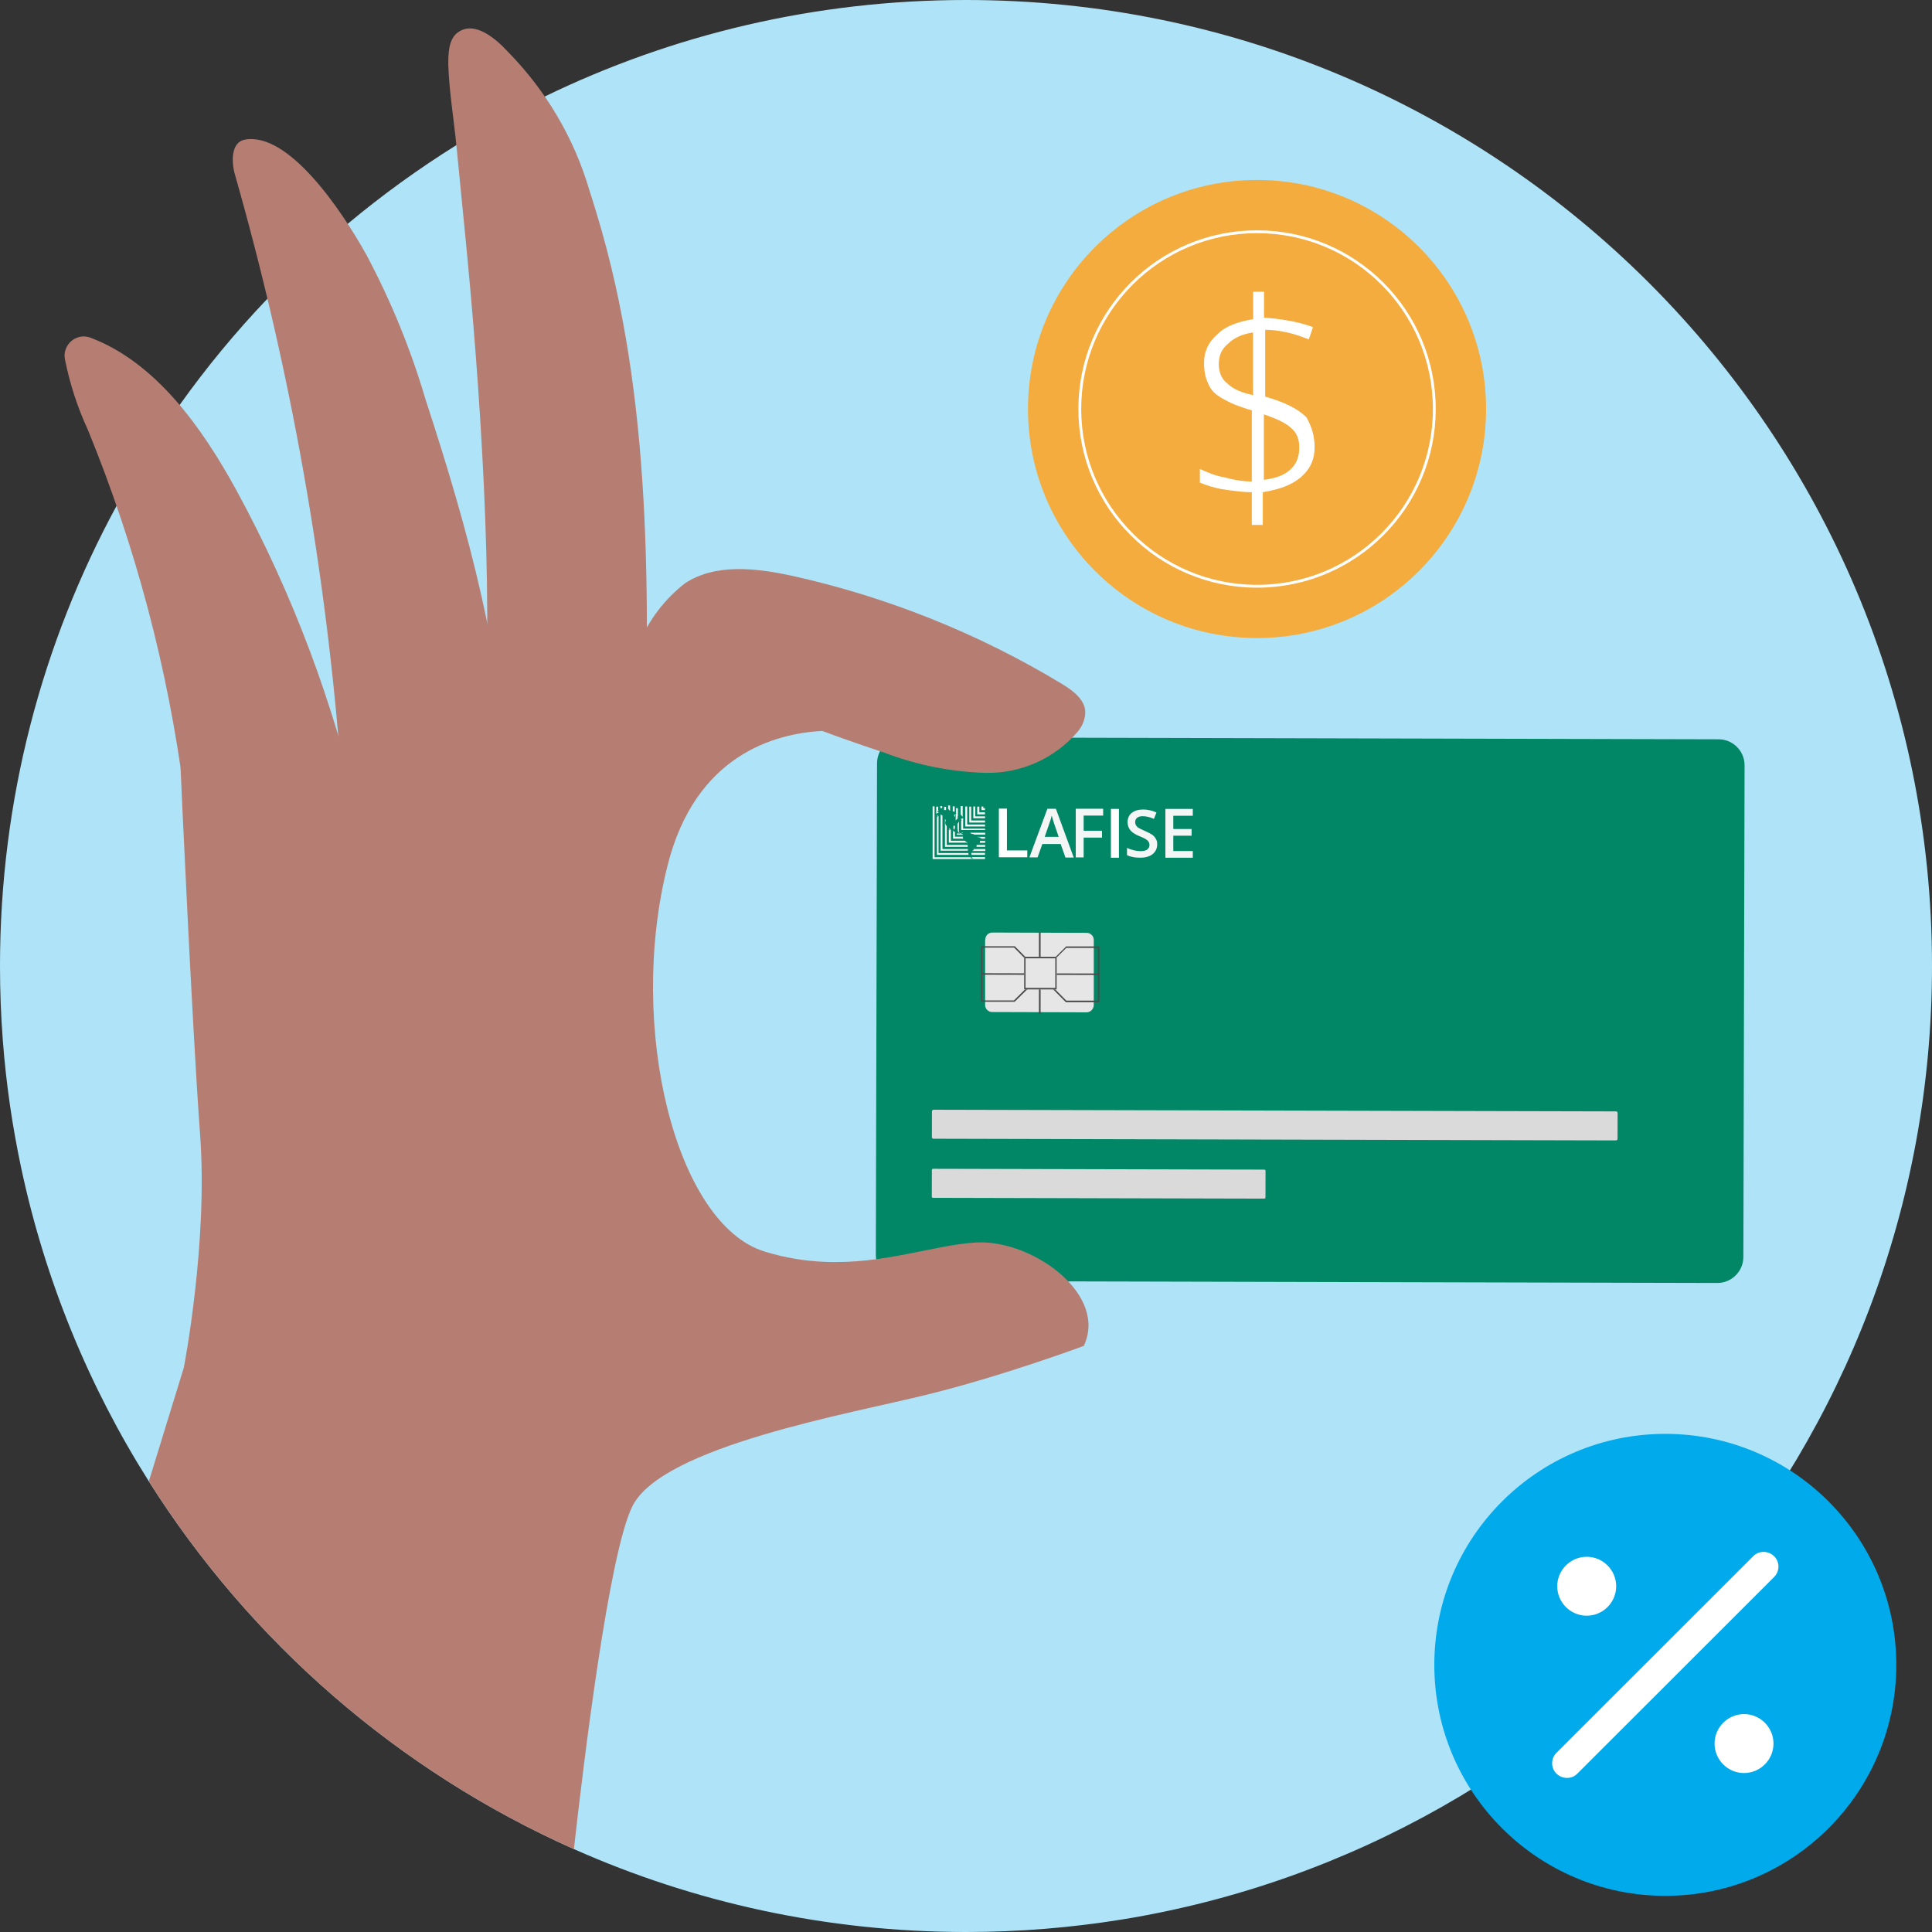 <svg width="90" height="90" viewBox="0 0 90 90" fill="none" xmlns="http://www.w3.org/2000/svg">
<rect x="0" y="0" width="90" height="90" fill="#333333" stroke="none"/>
<g clip-path="url(#clip0_14725_41276)">
<path d="M90 44.996C90 67.377 73.658 85.944 52.263 89.418C49.898 89.799 47.479 90 45.004 90C38.5 90 32.316 88.62 26.735 86.138C18.56 82.498 11.669 76.501 6.933 69.006C4.146 64.597 2.108 59.667 0.985 54.398C0.575 52.464 0.284 50.488 0.132 48.47C0.042 47.319 0 46.161 0 44.996C0 37.238 1.969 29.938 5.429 23.566C6.309 21.937 7.294 20.37 8.368 18.865C9.609 17.125 10.975 15.468 12.452 13.922C13.631 12.688 14.886 11.523 16.196 10.428C17.791 9.096 19.475 7.876 21.25 6.767C22.575 5.942 23.954 5.186 25.369 4.5C31.303 1.615 37.966 0 45.004 0C69.852 0 90 20.148 90 44.996Z" fill="#AFE4F8"/>
<path d="M40.856 35.556L40.8 58.457C40.798 59.127 41.34 59.671 42.01 59.673L79.997 59.766C80.667 59.767 81.212 59.225 81.213 58.555L81.269 35.655C81.271 34.985 80.729 34.44 80.059 34.439L42.072 34.346C41.402 34.344 40.857 34.886 40.856 35.556Z" fill="#018765"/>
<path d="M45.269 39.947C45.269 39.947 45.297 39.961 45.31 39.961C45.324 39.961 45.345 39.975 45.345 39.975H45.338C45.338 39.975 45.317 39.982 45.297 39.982C45.276 39.982 45.255 39.982 45.255 39.982H45.22V39.955V39.934H45.213H45.185H45.179H43.535V37.562H43.445V40.017H45.886V39.927H45.255L45.269 39.941V39.947Z" fill="url(#paint0_linear_14725_41276)"/>
<path d="M45.246 39.739V39.781L45.253 39.809V39.823H45.884V39.732H45.253L45.246 39.739Z" fill="url(#paint1_linear_14725_41276)"/>
<path d="M43.652 38.048C43.652 38.048 43.666 38.034 43.673 38.027C43.673 38.027 43.68 38.013 43.694 38.006C43.701 38.006 43.708 37.992 43.708 37.992C43.708 37.992 43.701 37.992 43.694 37.992C43.687 37.992 43.68 37.992 43.68 37.992C43.68 37.992 43.68 37.992 43.68 37.986H43.666C43.666 37.986 43.666 37.972 43.673 37.965C43.68 37.965 43.673 37.951 43.673 37.951C43.673 37.951 43.652 37.958 43.659 37.951V38.048H43.666H43.652Z" fill="url(#paint2_linear_14725_41276)"/>
<path d="M43.662 37.874H43.676H43.69C43.69 37.874 43.69 37.867 43.71 37.874V37.86C43.71 37.86 43.724 37.847 43.724 37.84L43.717 37.833H43.697H43.676H43.669C43.669 37.833 43.669 37.819 43.669 37.812L43.683 37.798V37.784V37.777H43.69C43.69 37.77 43.697 37.777 43.697 37.777H43.703V37.798H43.71V37.756V37.729H43.703C43.703 37.729 43.703 37.722 43.703 37.715V37.576H43.613V37.916C43.62 37.916 43.627 37.895 43.634 37.895L43.662 37.874Z" fill="url(#paint3_linear_14725_41276)"/>
<path d="M45.121 39.83L45.114 39.802C45.114 39.802 45.121 39.782 45.114 39.775V39.74H43.721V38.014C43.721 38.014 43.7 38.014 43.693 38.021C43.686 38.021 43.672 38.041 43.665 38.048C43.665 38.048 43.658 38.053 43.645 38.062V39.823H45.135L45.121 39.83Z" fill="url(#paint4_linear_14725_41276)"/>
<path d="M45.088 39.643L45.081 39.622C45.081 39.622 45.081 39.594 45.088 39.587C45.088 39.587 45.088 39.567 45.088 39.553H43.903V37.986C43.903 37.986 43.868 37.965 43.861 37.965C43.861 37.965 43.84 37.958 43.833 37.951C43.833 37.951 43.826 37.951 43.812 37.951V39.629H45.081L45.088 39.643Z" fill="url(#paint5_linear_14725_41276)"/>
<path d="M43.842 37.652C43.842 37.652 43.842 37.652 43.856 37.645H43.863C43.863 37.645 43.87 37.645 43.877 37.645C43.877 37.645 43.877 37.645 43.883 37.645C43.883 37.645 43.883 37.652 43.883 37.659C43.883 37.659 43.883 37.659 43.89 37.666V37.549H43.801V37.638H43.815L43.842 37.652Z" fill="url(#paint6_linear_14725_41276)"/>
<path d="M45.886 39.553H45.339C45.339 39.553 45.352 39.56 45.359 39.574C45.359 39.581 45.359 39.587 45.359 39.601C45.352 39.608 45.318 39.622 45.311 39.622C45.304 39.622 45.297 39.636 45.297 39.643H45.9V39.553H45.886Z" fill="url(#paint7_linear_14725_41276)"/>
<path d="M44.042 37.736H44.049C44.049 37.736 44.049 37.736 44.056 37.736C44.056 37.736 44.056 37.736 44.056 37.729C44.056 37.729 44.063 37.729 44.07 37.729V37.584H43.98V37.736C43.98 37.736 43.98 37.736 43.987 37.736C43.987 37.736 43.987 37.736 44.001 37.736H44.042Z" fill="url(#paint8_linear_14725_41276)"/>
<path d="M45.887 39.359H45.506C45.506 39.359 45.492 39.359 45.492 39.366C45.492 39.366 45.492 39.394 45.492 39.401V39.429C45.492 39.429 45.492 39.443 45.492 39.45H45.894V39.359H45.887Z" fill="url(#paint9_linear_14725_41276)"/>
<path d="M44.09 37.751C44.09 37.751 44.097 37.751 44.104 37.751V37.736L44.09 37.751Z" fill="url(#paint10_linear_14725_41276)"/>
<path d="M45.08 39.449V39.435C45.08 39.421 45.08 39.407 45.08 39.394C45.08 39.394 45.08 39.373 45.08 39.359H44.103V38.478L44.096 38.465H44.089C44.089 38.465 44.075 38.451 44.068 38.444C44.068 38.444 44.054 38.43 44.054 38.423V38.402C44.054 38.402 44.047 38.395 44.04 38.388C44.04 38.388 44.026 38.374 44.033 38.367V38.354C44.033 38.354 44.033 38.333 44.033 38.326C44.033 38.319 44.033 38.312 44.033 38.305C44.033 38.305 44.033 38.257 44.047 38.25L44.054 38.236V38.222V38.201L44.033 38.173C44.033 38.173 44.026 38.146 44.02 38.139V39.449H45.08Z" fill="url(#paint11_linear_14725_41276)"/>
<path d="M44.206 38.589L44.241 38.652V38.673L44.199 38.638V39.255H45.073C45.073 39.241 45.045 39.234 45.038 39.227C45.024 39.227 44.996 39.213 44.99 39.206C44.983 39.2 44.955 39.172 44.955 39.165H44.296V38.652H44.276L44.262 38.638V38.617C44.262 38.617 44.248 38.61 44.248 38.603L44.227 38.582C44.227 38.582 44.213 38.582 44.213 38.569C44.213 38.569 44.213 38.562 44.213 38.555V38.596L44.206 38.589Z" fill="url(#paint12_linear_14725_41276)"/>
<path d="M44.223 37.75C44.223 37.75 44.23 37.757 44.237 37.757C44.237 37.757 44.237 37.757 44.251 37.757C44.251 37.757 44.251 37.757 44.244 37.757C44.244 37.757 44.244 37.757 44.244 37.764C44.244 37.764 44.251 37.764 44.258 37.764V37.522H44.168V37.695C44.168 37.695 44.182 37.695 44.189 37.695L44.223 37.75Z" fill="url(#paint13_linear_14725_41276)"/>
<path d="M45.886 39.172H45.651C45.651 39.172 45.651 39.214 45.651 39.227C45.651 39.234 45.651 39.248 45.637 39.262H45.893V39.172H45.886Z" fill="url(#paint14_linear_14725_41276)"/>
<path d="M45.887 39.075V38.984H45.52L45.554 38.998H45.603C45.603 38.998 45.63 39.012 45.637 39.012C45.644 39.012 45.658 39.033 45.665 39.04C45.665 39.04 45.693 39.04 45.7 39.047L45.721 39.068H45.894L45.887 39.075Z" fill="url(#paint15_linear_14725_41276)"/>
<path d="M44.485 39.067H44.88L44.866 39.053C44.866 39.046 44.859 39.025 44.852 39.018V38.991V38.977H44.485V38.741H44.471H44.429C44.429 38.741 44.415 38.699 44.408 38.693C44.408 38.693 44.395 38.693 44.395 38.685V38.977V39.067H44.485Z" fill="url(#paint16_linear_14725_41276)"/>
<path d="M44.473 38.041H44.487V37.924C44.48 37.924 44.473 37.938 44.466 37.951C44.466 37.951 44.459 37.958 44.452 37.965C44.452 37.965 44.452 37.972 44.452 37.979C44.452 37.979 44.452 37.986 44.452 37.993V38.007C44.452 38.007 44.452 38.013 44.452 38.02L44.473 38.041Z" fill="url(#paint17_linear_14725_41276)"/>
<path d="M44.404 37.805C44.404 37.805 44.417 37.805 44.424 37.812C44.424 37.812 44.431 37.812 44.438 37.812C44.438 37.812 44.438 37.812 44.452 37.805C44.452 37.805 44.452 37.798 44.466 37.798C44.466 37.798 44.466 37.805 44.466 37.812C44.466 37.812 44.466 37.812 44.466 37.819C44.466 37.826 44.459 37.826 44.466 37.833C44.466 37.833 44.473 37.833 44.473 37.826C44.473 37.826 44.473 37.819 44.473 37.812V37.562H44.383V37.798L44.404 37.805Z" fill="url(#paint18_linear_14725_41276)"/>
<path d="M44.421 38.637V38.658L44.455 38.63C44.455 38.63 44.462 38.609 44.469 38.603C44.469 38.603 44.469 38.589 44.483 38.589V38.465H44.476H44.469H44.455H44.435C44.435 38.465 44.435 38.465 44.414 38.479V38.609C44.414 38.609 44.421 38.616 44.428 38.616H44.435L44.421 38.637Z" fill="url(#paint19_linear_14725_41276)"/>
<path d="M45.18 38.805H45.207L45.235 38.826L45.263 38.846H45.298H45.311L45.353 38.86C45.353 38.86 45.381 38.874 45.395 38.881H45.894V38.791H45.187C45.187 38.791 45.187 38.791 45.194 38.791C45.214 38.798 45.194 38.805 45.194 38.805H45.18Z" fill="url(#paint20_linear_14725_41276)"/>
<path d="M44.865 38.88C44.865 38.88 44.824 38.852 44.817 38.845C44.817 38.845 44.803 38.845 44.796 38.839L44.768 38.818C44.755 38.818 44.72 38.818 44.72 38.818V38.831C44.72 38.831 44.685 38.831 44.678 38.831L44.657 38.825H44.63H44.616H44.588L44.574 38.818V38.797V38.887H44.865V38.88Z" fill="url(#paint21_linear_14725_41276)"/>
<path d="M44.791 38.79H44.805L44.819 38.804H44.833C44.833 38.804 44.86 38.79 44.874 38.783H44.777L44.791 38.79Z" fill="url(#paint22_linear_14725_41276)"/>
<path d="M44.608 38.692C44.608 38.692 44.615 38.692 44.629 38.692V38.699V38.72C44.629 38.72 44.629 38.727 44.629 38.734C44.629 38.741 44.629 38.762 44.629 38.762C44.629 38.762 44.629 38.762 44.636 38.769C44.636 38.769 44.643 38.776 44.657 38.782C44.671 38.782 44.678 38.789 44.678 38.789H44.706L44.726 38.776H44.747H44.671V38.283C44.671 38.283 44.664 38.283 44.657 38.29C44.657 38.29 44.657 38.29 44.657 38.297C44.657 38.297 44.657 38.297 44.65 38.297C44.65 38.297 44.65 38.297 44.643 38.297V38.304C44.643 38.304 44.643 38.311 44.643 38.318C44.643 38.318 44.643 38.332 44.636 38.339H44.629L44.615 38.359C44.615 38.359 44.608 38.366 44.602 38.373V38.637H44.622L44.608 38.692Z" fill="url(#paint23_linear_14725_41276)"/>
<path d="M44.582 38.153C44.582 38.153 44.582 38.153 44.589 38.153C44.589 38.153 44.596 38.146 44.603 38.139C44.603 38.139 44.617 38.132 44.61 38.118C44.61 38.118 44.61 38.116 44.61 38.111L44.603 38.097C44.603 38.097 44.603 38.097 44.61 38.09C44.61 38.09 44.61 38.09 44.61 38.083C44.61 38.083 44.617 38.069 44.61 38.062C44.61 38.062 44.61 38.062 44.61 38.056C44.61 38.056 44.61 38.056 44.61 38.049C44.61 38.049 44.61 38.049 44.61 38.035C44.61 38.035 44.61 38.028 44.617 38.021C44.617 38.021 44.617 38.014 44.623 38.021V37.647H44.533V37.896C44.533 37.896 44.533 37.889 44.533 37.882C44.533 37.875 44.533 37.875 44.533 37.868H44.54C44.54 37.868 44.54 37.868 44.54 37.875C44.54 37.875 44.54 37.875 44.54 37.882V37.896C44.54 37.896 44.54 37.903 44.54 37.91H44.526C44.526 37.91 44.526 37.91 44.52 37.91V38.215C44.52 38.215 44.52 38.215 44.52 38.222L44.582 38.153Z" fill="url(#paint24_linear_14725_41276)"/>
<path d="M45.887 38.693V38.602H44.867V38.117C44.867 38.117 44.867 38.117 44.861 38.117C44.861 38.117 44.847 38.131 44.833 38.131C44.819 38.131 44.798 38.131 44.798 38.131C44.798 38.131 44.791 38.131 44.777 38.131V38.187C44.777 38.187 44.784 38.187 44.791 38.194C44.798 38.2 44.791 38.194 44.798 38.2H44.812C44.812 38.2 44.812 38.2 44.805 38.207C44.805 38.207 44.798 38.214 44.791 38.214C44.784 38.214 44.777 38.214 44.777 38.214V38.665H45.894L45.887 38.693Z" fill="url(#paint25_linear_14725_41276)"/>
<path d="M44.789 37.972H44.795C44.795 37.972 44.795 37.972 44.795 37.979V37.999C44.795 37.999 44.802 37.999 44.809 38.006C44.809 38.006 44.809 38.006 44.809 38.013C44.809 38.02 44.809 38.013 44.809 38.027C44.809 38.027 44.816 38.034 44.823 38.034H44.844C44.844 38.034 44.844 38.034 44.844 38.041V37.549H44.754V37.986C44.754 37.986 44.754 37.965 44.761 37.965L44.775 37.951L44.789 37.972Z" fill="white"/>
<path d="M44.832 38.111C44.832 38.111 44.832 38.104 44.832 38.097C44.832 38.097 44.832 38.097 44.846 38.097C44.846 38.097 44.853 38.097 44.86 38.097V38.068C44.86 38.068 44.86 38.075 44.853 38.083C44.846 38.09 44.839 38.083 44.832 38.09V38.097V38.104V38.111Z" fill="url(#paint26_linear_14725_41276)"/>
<path d="M45.055 38.409V37.57H44.965V38.499H45.887V38.409H45.055Z" fill="white"/>
<path d="M45.887 38.311V38.221H45.242V37.576H45.152V38.318H45.887V38.311Z" fill="url(#paint27_linear_14725_41276)"/>
<path d="M45.888 38.118V38.028H45.43V37.57H45.34V38.118H45.888Z" fill="url(#paint28_linear_14725_41276)"/>
<path d="M45.884 37.93V37.84H45.62V37.576H45.523V37.937H45.884V37.93Z" fill="url(#paint29_linear_14725_41276)"/>
<path d="M45.884 37.736V37.646H45.808V37.57H45.719V37.736H45.884Z" fill="url(#paint30_linear_14725_41276)"/>
<path d="M46.531 39.935V37.668H46.906V39.616H47.855V39.935H46.531Z" fill="white"/>
<path d="M49.631 39.941L49.409 39.317H48.556L48.334 39.941H47.953L48.792 37.674H49.187L50.019 39.948H49.631V39.941ZM49.319 38.991L49.111 38.381C49.097 38.339 49.076 38.277 49.049 38.187C49.021 38.097 49.007 38.034 48.993 37.993C48.965 38.118 48.924 38.256 48.868 38.402L48.667 38.984H49.319V38.991Z" fill="#F4F5F5"/>
<path d="M50.481 39.941H50.113V37.674H51.389V37.993H50.481V38.7H51.334V39.019H50.481V39.948V39.941Z" fill="#F4F5F5"/>
<path d="M51.75 39.949V37.682H52.124V39.956H51.75V39.949Z" fill="white"/>
<path d="M53.907 39.324C53.907 39.519 53.838 39.671 53.693 39.789C53.554 39.9 53.36 39.955 53.11 39.955C52.861 39.955 52.66 39.914 52.5 39.837V39.498C52.597 39.546 52.708 39.581 52.819 39.609C52.93 39.636 53.034 39.65 53.131 39.65C53.27 39.65 53.38 39.623 53.443 39.574C53.512 39.519 53.547 39.449 53.547 39.359C53.547 39.276 53.512 39.207 53.457 39.151C53.394 39.096 53.27 39.026 53.075 38.95C52.874 38.867 52.736 38.777 52.653 38.673C52.569 38.569 52.528 38.444 52.528 38.298C52.528 38.118 52.59 37.972 52.722 37.868C52.854 37.764 53.027 37.709 53.249 37.709C53.471 37.709 53.665 37.758 53.873 37.848L53.755 38.146C53.561 38.063 53.387 38.021 53.235 38.021C53.117 38.021 53.027 38.049 52.971 38.097C52.909 38.146 52.881 38.215 52.881 38.298C52.881 38.354 52.895 38.402 52.916 38.444C52.944 38.486 52.978 38.527 53.034 38.562C53.089 38.596 53.186 38.645 53.332 38.707C53.491 38.777 53.609 38.839 53.686 38.895C53.762 38.95 53.817 39.019 53.852 39.096C53.894 39.151 53.907 39.241 53.907 39.338V39.324Z" fill="#F4F5F5"/>
<path d="M55.565 39.956H54.289V37.682H55.565V38.001H54.657V38.618H55.509V38.93H54.657V39.644H55.565V39.956Z" fill="#F4F5F5"/>
<path d="M45.898 43.774C45.898 43.587 46.05 43.435 46.237 43.442L50.619 43.456C50.806 43.456 50.959 43.608 50.952 43.795V46.825C50.945 47.012 50.793 47.165 50.605 47.158L46.224 47.144C46.036 47.144 45.884 46.991 45.891 46.804V43.774H45.898Z" fill="#E6E6E6"/>
<path fill-rule="evenodd" clip-rule="evenodd" d="M48.398 47.228V43.435H48.475V47.228H48.398Z" fill="#4A4A4A"/>
<path fill-rule="evenodd" clip-rule="evenodd" d="M51.204 45.419L45.727 45.405V45.336L51.204 45.35V45.419Z" fill="#4A4A4A"/>
<path fill-rule="evenodd" clip-rule="evenodd" d="M49.653 44.088H51.213V46.688H49.653L48.793 45.821V44.955L49.66 44.095L49.653 44.088ZM49.68 44.15L48.855 44.968V45.786L49.673 46.612H51.143V44.157H49.673L49.68 44.15Z" fill="#4A4A4A"/>
<path fill-rule="evenodd" clip-rule="evenodd" d="M47.267 44.08H45.707V46.666H47.267L48.134 45.813V44.947L47.274 44.08H47.267ZM47.239 44.142L48.057 44.968V45.786L47.232 46.604H45.763V44.142H47.232H47.239Z" fill="#4A4A4A"/>
<path d="M47.711 44.572H49.229V46.091H47.711V44.572Z" fill="#E6E6E6"/>
<path fill-rule="evenodd" clip-rule="evenodd" d="M49.16 44.642H47.773V46.021H49.16V44.642ZM47.711 44.572V46.091H49.222V44.572H47.711Z" fill="#4A4A4A"/>
<path d="M75.279 51.773L43.49 51.696C43.448 51.695 43.414 51.73 43.414 51.772L43.411 52.971C43.411 53.013 43.445 53.047 43.487 53.047L75.276 53.125C75.318 53.125 75.352 53.091 75.352 53.049L75.355 51.85C75.355 51.807 75.321 51.773 75.279 51.773Z" fill="#DADADB"/>
<path d="M58.899 54.485L43.466 54.447C43.435 54.447 43.41 54.472 43.41 54.503L43.407 55.744C43.407 55.774 43.432 55.799 43.462 55.799L58.896 55.837C58.926 55.837 58.951 55.812 58.951 55.782L58.954 54.541C58.954 54.51 58.929 54.485 58.899 54.485Z" fill="#DADADB"/>
<path d="M58.557 29.723C64.45 29.723 69.227 24.946 69.227 19.053C69.227 13.16 64.45 8.383 58.557 8.383C52.664 8.383 47.887 13.16 47.887 19.053C47.887 24.946 52.664 29.723 58.557 29.723Z" fill="#F3AC3D"/>
<path d="M58.558 27.31C63.12 27.31 66.816 23.614 66.816 19.052C66.816 14.49 63.12 10.795 58.558 10.795C53.996 10.795 50.301 14.49 50.301 19.052C50.301 23.614 53.996 27.31 58.558 27.31Z" stroke="white" stroke-width="0.132" stroke-miterlimit="10"/>
<path d="M60.845 19.428C60.464 19.046 59.833 18.727 58.938 18.478V15.365C59.396 15.365 59.805 15.441 60.2 15.545C60.464 15.621 60.72 15.711 60.97 15.809L61.164 15.24C60.977 15.164 60.789 15.115 60.595 15.06C60.054 14.921 59.486 14.838 58.883 14.796V13.59H58.377V14.866C57.676 14.99 57.101 15.178 56.72 15.566C56.276 15.947 56.089 16.391 56.089 16.897C56.089 17.285 56.151 17.597 56.276 17.854C56.401 18.173 56.595 18.353 56.914 18.547C57.087 18.644 57.295 18.755 57.545 18.859C57.767 18.942 58.016 19.032 58.314 19.116V22.43C57.926 22.43 57.482 22.36 57.038 22.236C56.595 22.166 56.214 21.986 55.895 21.847V22.485C56.214 22.61 56.595 22.742 57.038 22.804C57.482 22.873 57.926 22.929 58.314 22.929V24.454H58.827V22.929C59.576 22.804 60.151 22.61 60.602 22.229C61.046 21.84 61.24 21.397 61.24 20.828C61.24 20.315 61.108 19.871 60.852 19.428H60.845ZM58.37 18.408C58.224 18.374 58.092 18.339 57.974 18.304C57.614 18.187 57.35 18.041 57.156 17.847C56.907 17.653 56.775 17.334 56.775 16.959C56.775 16.585 56.9 16.259 57.219 16.003C57.468 15.753 57.857 15.559 58.37 15.489V18.408ZM60.145 21.84C59.826 22.159 59.382 22.284 58.876 22.353V19.303C59.437 19.497 59.888 19.691 60.145 19.941C60.394 20.135 60.526 20.454 60.526 20.828C60.526 21.272 60.401 21.591 60.145 21.84Z" fill="white"/>
<path d="M8.575 36.928C7.819 31.131 6.315 25.453 4.103 20.045C3.611 18.984 3.25 17.875 3.022 16.724C2.994 16.572 3.008 16.405 3.063 16.26C3.119 16.114 3.209 15.982 3.334 15.878C3.458 15.774 3.604 15.712 3.757 15.684C3.909 15.656 4.076 15.677 4.221 15.733C7.251 16.884 9.393 19.886 10.995 22.805C13.65 27.672 15.605 32.892 16.805 38.314L8.575 36.928Z" fill="#B67E73"/>
<path d="M15.904 36.089C15.204 26.625 13.547 17.265 10.947 8.141C10.767 7.524 10.767 6.623 11.405 6.505C13.422 6.137 15.877 9.722 17.069 11.871C18.213 14.013 19.135 16.274 19.822 18.603C21.791 24.628 23.524 30.82 23.656 37.163L15.904 36.089Z" fill="#B67E73"/>
<path d="M22.581 34.597C22.762 30.611 22.727 26.617 22.54 22.631C22.353 18.644 22.041 14.664 21.645 10.685C21.521 9.395 21.389 8.099 21.264 6.809C21.139 5.519 20.924 4.278 20.883 3.017C20.883 2.524 20.883 1.81 21.347 1.498C22.131 0.943 23.136 1.845 23.642 2.393C25.424 4.202 26.741 6.421 27.456 8.861C27.573 9.229 27.691 9.596 27.795 9.95C30.423 18.588 30.236 27.837 30.028 36.781L22.581 34.597Z" fill="#B67E73"/>
<path d="M27.352 34.492L29.785 29.93C30.25 28.849 30.978 27.899 31.9 27.178C33.328 26.228 35.255 26.464 36.933 26.831C41.357 27.816 45.593 29.515 49.468 31.858C50.016 32.191 50.626 32.648 50.55 33.3C50.515 33.584 50.398 33.855 50.21 34.077C49.683 34.694 49.025 35.186 48.29 35.519C47.548 35.851 46.744 36.018 45.94 36.004C44.324 35.962 42.722 35.643 41.211 35.068C38.535 34.187 35.907 33.175 33.342 32.031L27.365 34.492H27.352Z" fill="#B67E73"/>
<path d="M50.488 62.697C50.488 62.697 46.751 64.091 43.173 64.971C39.589 65.859 30.853 67.377 29.46 70.164C28.364 72.362 27.186 82.103 26.735 86.138C18.561 82.498 11.669 76.501 6.934 69.006L8.563 63.709C8.563 63.709 9.7 57.879 9.319 52.817C8.951 47.825 8.424 36.108 8.41 35.748L15.787 34.673H15.87L19.074 34.202L22.623 33.404L23.365 33.238L28.648 32.059L29.841 31.789L30.118 31.713L38.348 29.508L41.794 32.427L40.033 34.139C40.033 34.139 39.333 34.001 38.313 34.049C36.102 34.167 32.392 35.158 31.096 40.324C29.196 47.874 31.491 57.033 35.616 58.301C36.58 58.6 37.495 58.738 38.362 58.78C41.197 58.912 43.527 57.983 45.503 57.879C47.59 57.775 50.315 59.418 50.668 61.331C50.752 61.775 50.703 62.239 50.488 62.697Z" fill="#B67E73"/>
<path d="M77.577 88.316C83.519 88.316 88.337 83.498 88.337 77.555C88.337 71.612 83.519 66.795 77.577 66.795C71.634 66.795 66.816 71.612 66.816 77.555C66.816 83.498 71.634 88.316 77.577 88.316Z" fill="#00AAEB"/>
<path d="M82.644 73.464C82.914 73.193 82.914 72.757 82.644 72.493C82.373 72.23 81.937 72.223 81.673 72.493L72.507 81.652C72.237 81.922 72.237 82.359 72.507 82.623C72.778 82.886 73.215 82.893 73.478 82.623L82.644 73.464ZM75.288 73.894C75.288 73.138 74.671 72.521 73.915 72.521C73.159 72.521 72.542 73.138 72.542 73.894C72.542 74.649 73.159 75.266 73.915 75.266C74.671 75.266 75.288 74.649 75.288 73.894ZM82.616 81.222C82.616 80.466 81.999 79.849 81.243 79.849C80.488 79.849 79.871 80.466 79.871 81.222C79.871 81.978 80.488 82.595 81.243 82.595C81.999 82.595 82.616 81.978 82.616 81.222Z" fill="white"/>
</g>
<defs>
<linearGradient id="paint0_linear_14725_41276" x1="43.432" y1="39.116" x2="58.847" y2="35.452" gradientUnits="userSpaceOnUse">
<stop offset="0.02" stop-color="#F4F5F5"/>
<stop offset="0.27" stop-color="#F0F1F1"/>
<stop offset="0.46" stop-color="#E6E6E6"/>
<stop offset="0.64" stop-color="#D6D5D5"/>
<stop offset="0.81" stop-color="#C1C0C0"/>
<stop offset="0.97" stop-color="#A7A7A7"/>
<stop offset="1" stop-color="#A2A2A2"/>
</linearGradient>
<linearGradient id="paint1_linear_14725_41276" x1="43.698" y1="40.261" x2="59.112" y2="36.589" gradientUnits="userSpaceOnUse">
<stop offset="0.02" stop-color="#F4F5F5"/>
<stop offset="0.27" stop-color="#F0F1F1"/>
<stop offset="0.46" stop-color="#E6E6E6"/>
<stop offset="0.64" stop-color="#D6D5D5"/>
<stop offset="0.81" stop-color="#C1C0C0"/>
<stop offset="0.97" stop-color="#A7A7A7"/>
<stop offset="1" stop-color="#A2A2A2"/>
</linearGradient>
<linearGradient id="paint2_linear_14725_41276" x1="43.2" y1="38.137" x2="58.52" y2="34.488" gradientUnits="userSpaceOnUse">
<stop offset="0.02" stop-color="#F4F5F5"/>
<stop offset="0.27" stop-color="#F0F1F1"/>
<stop offset="0.46" stop-color="#E6E6E6"/>
<stop offset="0.64" stop-color="#D6D5D5"/>
<stop offset="0.81" stop-color="#C1C0C0"/>
<stop offset="0.97" stop-color="#A7A7A7"/>
<stop offset="1" stop-color="#A2A2A2"/>
</linearGradient>
<linearGradient id="paint3_linear_14725_41276" x1="43.138" y1="37.881" x2="58.553" y2="34.217" gradientUnits="userSpaceOnUse">
<stop offset="0.02" stop-color="#F4F5F5"/>
<stop offset="0.27" stop-color="#F0F1F1"/>
<stop offset="0.46" stop-color="#E6E6E6"/>
<stop offset="0.64" stop-color="#D6D5D5"/>
<stop offset="0.81" stop-color="#C1C0C0"/>
<stop offset="0.97" stop-color="#A7A7A7"/>
<stop offset="1" stop-color="#A2A2A2"/>
</linearGradient>
<linearGradient id="paint4_linear_14725_41276" x1="43.444" y1="39.179" x2="58.858" y2="35.514" gradientUnits="userSpaceOnUse">
<stop offset="0.02" stop-color="#F4F5F5"/>
<stop offset="0.27" stop-color="#F0F1F1"/>
<stop offset="0.46" stop-color="#E6E6E6"/>
<stop offset="0.64" stop-color="#D6D5D5"/>
<stop offset="0.81" stop-color="#C1C0C0"/>
<stop offset="0.97" stop-color="#A7A7A7"/>
<stop offset="1" stop-color="#A2A2A2"/>
</linearGradient>
<linearGradient id="paint5_linear_14725_41276" x1="43.418" y1="39.075" x2="58.833" y2="35.403" gradientUnits="userSpaceOnUse">
<stop offset="0.02" stop-color="#F4F5F5"/>
<stop offset="0.27" stop-color="#F0F1F1"/>
<stop offset="0.46" stop-color="#E6E6E6"/>
<stop offset="0.64" stop-color="#D6D5D5"/>
<stop offset="0.81" stop-color="#C1C0C0"/>
<stop offset="0.97" stop-color="#A7A7A7"/>
<stop offset="1" stop-color="#A2A2A2"/>
</linearGradient>
<linearGradient id="paint6_linear_14725_41276" x1="43.129" y1="37.831" x2="58.448" y2="34.182" gradientUnits="userSpaceOnUse">
<stop offset="0.02" stop-color="#F4F5F5"/>
<stop offset="0.27" stop-color="#F0F1F1"/>
<stop offset="0.46" stop-color="#E6E6E6"/>
<stop offset="0.64" stop-color="#D6D5D5"/>
<stop offset="0.81" stop-color="#C1C0C0"/>
<stop offset="0.97" stop-color="#A7A7A7"/>
<stop offset="1" stop-color="#A2A2A2"/>
</linearGradient>
<linearGradient id="paint7_linear_14725_41276" x1="43.659" y1="40.088" x2="59.073" y2="36.423" gradientUnits="userSpaceOnUse">
<stop offset="0.02" stop-color="#F4F5F5"/>
<stop offset="0.27" stop-color="#F0F1F1"/>
<stop offset="0.46" stop-color="#E6E6E6"/>
<stop offset="0.64" stop-color="#D6D5D5"/>
<stop offset="0.81" stop-color="#C1C0C0"/>
<stop offset="0.97" stop-color="#A7A7A7"/>
<stop offset="1" stop-color="#A2A2A2"/>
</linearGradient>
<linearGradient id="paint8_linear_14725_41276" x1="43.143" y1="37.901" x2="58.469" y2="34.252" gradientUnits="userSpaceOnUse">
<stop offset="0.02" stop-color="#F4F5F5"/>
<stop offset="0.27" stop-color="#F0F1F1"/>
<stop offset="0.46" stop-color="#E6E6E6"/>
<stop offset="0.64" stop-color="#D6D5D5"/>
<stop offset="0.81" stop-color="#C1C0C0"/>
<stop offset="0.97" stop-color="#A7A7A7"/>
<stop offset="1" stop-color="#A2A2A2"/>
</linearGradient>
<linearGradient id="paint9_linear_14725_41276" x1="43.626" y1="39.929" x2="59.04" y2="36.258" gradientUnits="userSpaceOnUse">
<stop offset="0.02" stop-color="#F4F5F5"/>
<stop offset="0.27" stop-color="#F0F1F1"/>
<stop offset="0.46" stop-color="#E6E6E6"/>
<stop offset="0.64" stop-color="#D6D5D5"/>
<stop offset="0.81" stop-color="#C1C0C0"/>
<stop offset="0.97" stop-color="#A7A7A7"/>
<stop offset="1" stop-color="#A2A2A2"/>
</linearGradient>
<linearGradient id="paint10_linear_14725_41276" x1="43.144" y1="38.006" x2="58.886" y2="34.26" gradientUnits="userSpaceOnUse">
<stop offset="0.02" stop-color="#F4F5F5"/>
<stop offset="0.27" stop-color="#F0F1F1"/>
<stop offset="0.46" stop-color="#E6E6E6"/>
<stop offset="0.64" stop-color="#D6D5D5"/>
<stop offset="0.81" stop-color="#C1C0C0"/>
<stop offset="0.97" stop-color="#A7A7A7"/>
<stop offset="1" stop-color="#A2A2A2"/>
</linearGradient>
<linearGradient id="paint11_linear_14725_41276" x1="43.424" y1="39.089" x2="58.838" y2="35.425" gradientUnits="userSpaceOnUse">
<stop offset="0.02" stop-color="#F4F5F5"/>
<stop offset="0.27" stop-color="#F0F1F1"/>
<stop offset="0.46" stop-color="#E6E6E6"/>
<stop offset="0.64" stop-color="#D6D5D5"/>
<stop offset="0.81" stop-color="#C1C0C0"/>
<stop offset="0.97" stop-color="#A7A7A7"/>
<stop offset="1" stop-color="#A2A2A2"/>
</linearGradient>
<linearGradient id="paint12_linear_14725_41276" x1="43.451" y1="39.214" x2="58.865" y2="35.542" gradientUnits="userSpaceOnUse">
<stop offset="0.02" stop-color="#F4F5F5"/>
<stop offset="0.27" stop-color="#F0F1F1"/>
<stop offset="0.46" stop-color="#E6E6E6"/>
<stop offset="0.64" stop-color="#D6D5D5"/>
<stop offset="0.81" stop-color="#C1C0C0"/>
<stop offset="0.97" stop-color="#A7A7A7"/>
<stop offset="1" stop-color="#A2A2A2"/>
</linearGradient>
<linearGradient id="paint13_linear_14725_41276" x1="43.159" y1="37.979" x2="58.574" y2="34.307" gradientUnits="userSpaceOnUse">
<stop offset="0.02" stop-color="#F4F5F5"/>
<stop offset="0.27" stop-color="#F0F1F1"/>
<stop offset="0.46" stop-color="#E6E6E6"/>
<stop offset="0.64" stop-color="#D6D5D5"/>
<stop offset="0.81" stop-color="#C1C0C0"/>
<stop offset="0.97" stop-color="#A7A7A7"/>
<stop offset="1" stop-color="#A2A2A2"/>
</linearGradient>
<linearGradient id="paint14_linear_14725_41276" x1="43.583" y1="39.762" x2="58.998" y2="36.098" gradientUnits="userSpaceOnUse">
<stop offset="0.02" stop-color="#F4F5F5"/>
<stop offset="0.27" stop-color="#F0F1F1"/>
<stop offset="0.46" stop-color="#E6E6E6"/>
<stop offset="0.64" stop-color="#D6D5D5"/>
<stop offset="0.81" stop-color="#C1C0C0"/>
<stop offset="0.97" stop-color="#A7A7A7"/>
<stop offset="1" stop-color="#A2A2A2"/>
</linearGradient>
<linearGradient id="paint15_linear_14725_41276" x1="43.536" y1="39.568" x2="58.951" y2="35.903" gradientUnits="userSpaceOnUse">
<stop offset="0.02" stop-color="white"/>
<stop offset="0.27" stop-color="#F0F1F1"/>
<stop offset="0.46" stop-color="#E6E6E6"/>
<stop offset="0.64" stop-color="#D6D5D5"/>
<stop offset="0.81" stop-color="#C1C0C0"/>
<stop offset="0.97" stop-color="#A7A7A7"/>
<stop offset="1" stop-color="#A2A2A2"/>
</linearGradient>
<linearGradient id="paint16_linear_14725_41276" x1="43.445" y1="39.185" x2="58.86" y2="35.521" gradientUnits="userSpaceOnUse">
<stop offset="0.02" stop-color="#F4F5F5"/>
<stop offset="0.27" stop-color="#F0F1F1"/>
<stop offset="0.46" stop-color="#E6E6E6"/>
<stop offset="0.64" stop-color="#D6D5D5"/>
<stop offset="0.81" stop-color="#C1C0C0"/>
<stop offset="0.97" stop-color="#A7A7A7"/>
<stop offset="1" stop-color="#A2A2A2"/>
</linearGradient>
<linearGradient id="paint17_linear_14725_41276" x1="43.249" y1="38.31" x2="58.569" y2="34.667" gradientUnits="userSpaceOnUse">
<stop offset="0.02" stop-color="#F4F5F5"/>
<stop offset="0.27" stop-color="#F0F1F1"/>
<stop offset="0.46" stop-color="#E6E6E6"/>
<stop offset="0.64" stop-color="#D6D5D5"/>
<stop offset="0.81" stop-color="#C1C0C0"/>
<stop offset="0.97" stop-color="#A7A7A7"/>
<stop offset="1" stop-color="#A2A2A2"/>
</linearGradient>
<linearGradient id="paint18_linear_14725_41276" x1="43.173" y1="38.034" x2="58.587" y2="34.362" gradientUnits="userSpaceOnUse">
<stop offset="0.02" stop-color="#F4F5F5"/>
<stop offset="0.27" stop-color="#F0F1F1"/>
<stop offset="0.46" stop-color="#E6E6E6"/>
<stop offset="0.64" stop-color="#D6D5D5"/>
<stop offset="0.81" stop-color="#C1C0C0"/>
<stop offset="0.97" stop-color="#A7A7A7"/>
<stop offset="1" stop-color="#A2A2A2"/>
</linearGradient>
<linearGradient id="paint19_linear_14725_41276" x1="43.368" y1="38.851" x2="58.695" y2="35.202" gradientUnits="userSpaceOnUse">
<stop offset="0.02" stop-color="#F4F5F5"/>
<stop offset="0.27" stop-color="#F0F1F1"/>
<stop offset="0.46" stop-color="#E6E6E6"/>
<stop offset="0.64" stop-color="#D6D5D5"/>
<stop offset="0.81" stop-color="#C1C0C0"/>
<stop offset="0.97" stop-color="#A7A7A7"/>
<stop offset="1" stop-color="#A2A2A2"/>
</linearGradient>
<linearGradient id="paint20_linear_14725_41276" x1="43.488" y1="39.353" x2="58.903" y2="35.682" gradientUnits="userSpaceOnUse">
<stop offset="0.02" stop-color="#F4F5F5"/>
<stop offset="0.27" stop-color="#F0F1F1"/>
<stop offset="0.46" stop-color="#E6E6E6"/>
<stop offset="0.64" stop-color="#D6D5D5"/>
<stop offset="0.81" stop-color="#C1C0C0"/>
<stop offset="0.97" stop-color="#A7A7A7"/>
<stop offset="1" stop-color="#A2A2A2"/>
</linearGradient>
<linearGradient id="paint21_linear_14725_41276" x1="43.438" y1="39.165" x2="58.852" y2="35.5" gradientUnits="userSpaceOnUse">
<stop offset="0.02" stop-color="#F4F5F5"/>
<stop offset="0.27" stop-color="#F0F1F1"/>
<stop offset="0.46" stop-color="#E6E6E6"/>
<stop offset="0.64" stop-color="#D6D5D5"/>
<stop offset="0.81" stop-color="#C1C0C0"/>
<stop offset="0.97" stop-color="#A7A7A7"/>
<stop offset="1" stop-color="#A2A2A2"/>
</linearGradient>
<linearGradient id="paint22_linear_14725_41276" x1="43.448" y1="39.149" x2="58.767" y2="35.501" gradientUnits="userSpaceOnUse">
<stop offset="0.02" stop-color="#F4F5F5"/>
<stop offset="0.27" stop-color="#F0F1F1"/>
<stop offset="0.46" stop-color="#E6E6E6"/>
<stop offset="0.64" stop-color="#D6D5D5"/>
<stop offset="0.81" stop-color="#C1C0C0"/>
<stop offset="0.97" stop-color="#A7A7A7"/>
<stop offset="1" stop-color="#A2A2A2"/>
</linearGradient>
<linearGradient id="paint23_linear_14725_41276" x1="43.375" y1="38.894" x2="58.79" y2="35.222" gradientUnits="userSpaceOnUse">
<stop offset="0.02" stop-color="#F4F5F5"/>
<stop offset="0.27" stop-color="#F0F1F1"/>
<stop offset="0.46" stop-color="#E6E6E6"/>
<stop offset="0.64" stop-color="#D6D5D5"/>
<stop offset="0.81" stop-color="#C1C0C0"/>
<stop offset="0.97" stop-color="#A7A7A7"/>
<stop offset="1" stop-color="#A2A2A2"/>
</linearGradient>
<linearGradient id="paint24_linear_14725_41276" x1="43.212" y1="38.215" x2="58.633" y2="34.55" gradientUnits="userSpaceOnUse">
<stop offset="0.02" stop-color="#F4F5F5"/>
<stop offset="0.27" stop-color="#F0F1F1"/>
<stop offset="0.46" stop-color="#E6E6E6"/>
<stop offset="0.64" stop-color="#D6D5D5"/>
<stop offset="0.81" stop-color="#C1C0C0"/>
<stop offset="0.97" stop-color="#A7A7A7"/>
<stop offset="1" stop-color="#A2A2A2"/>
</linearGradient>
<linearGradient id="paint25_linear_14725_41276" x1="43.378" y1="38.901" x2="58.792" y2="35.236" gradientUnits="userSpaceOnUse">
<stop offset="0.02" stop-color="#F4F5F5"/>
<stop offset="0.27" stop-color="#F0F1F1"/>
<stop offset="0.46" stop-color="#E6E6E6"/>
<stop offset="0.64" stop-color="#D6D5D5"/>
<stop offset="0.81" stop-color="#C1C0C0"/>
<stop offset="0.97" stop-color="#A7A7A7"/>
<stop offset="1" stop-color="#A2A2A2"/>
</linearGradient>
<linearGradient id="paint26_linear_14725_41276" x1="43.247" y1="38.494" x2="59.001" y2="34.749" gradientUnits="userSpaceOnUse">
<stop offset="0.02" stop-color="#F4F5F5"/>
<stop offset="0.27" stop-color="#F0F1F1"/>
<stop offset="0.46" stop-color="#E6E6E6"/>
<stop offset="0.64" stop-color="#D6D5D5"/>
<stop offset="0.81" stop-color="#C1C0C0"/>
<stop offset="0.97" stop-color="#A7A7A7"/>
<stop offset="1" stop-color="#A2A2A2"/>
</linearGradient>
<linearGradient id="paint27_linear_14725_41276" x1="43.282" y1="38.499" x2="58.697" y2="34.834" gradientUnits="userSpaceOnUse">
<stop offset="0.02" stop-color="#F4F5F5"/>
<stop offset="0.27" stop-color="#F0F1F1"/>
<stop offset="0.46" stop-color="#E6E6E6"/>
<stop offset="0.64" stop-color="#D6D5D5"/>
<stop offset="0.81" stop-color="#C1C0C0"/>
<stop offset="0.97" stop-color="#A7A7A7"/>
<stop offset="1" stop-color="#A2A2A2"/>
</linearGradient>
<linearGradient id="paint28_linear_14725_41276" x1="43.269" y1="38.43" x2="58.684" y2="34.766" gradientUnits="userSpaceOnUse">
<stop offset="0.02" stop-color="#F4F5F5"/>
<stop offset="0.27" stop-color="#F0F1F1"/>
<stop offset="0.46" stop-color="#E6E6E6"/>
<stop offset="0.64" stop-color="#D6D5D5"/>
<stop offset="0.81" stop-color="#C1C0C0"/>
<stop offset="0.97" stop-color="#A7A7A7"/>
<stop offset="1" stop-color="#A2A2A2"/>
</linearGradient>
<linearGradient id="paint29_linear_14725_41276" x1="43.245" y1="38.367" x2="58.666" y2="34.695" gradientUnits="userSpaceOnUse">
<stop offset="0.02" stop-color="#F4F5F5"/>
<stop offset="0.27" stop-color="#F0F1F1"/>
<stop offset="0.46" stop-color="#E6E6E6"/>
<stop offset="0.64" stop-color="#D6D5D5"/>
<stop offset="0.81" stop-color="#C1C0C0"/>
<stop offset="0.97" stop-color="#A7A7A7"/>
<stop offset="1" stop-color="#A2A2A2"/>
</linearGradient>
<linearGradient id="paint30_linear_14725_41276" x1="43.248" y1="38.294" x2="58.567" y2="34.645" gradientUnits="userSpaceOnUse">
<stop offset="0.02" stop-color="#F4F5F5"/>
<stop offset="0.27" stop-color="#F0F1F1"/>
<stop offset="0.46" stop-color="#E6E6E6"/>
<stop offset="0.64" stop-color="#D6D5D5"/>
<stop offset="0.81" stop-color="#C1C0C0"/>
<stop offset="0.97" stop-color="#A7A7A7"/>
<stop offset="1" stop-color="#A2A2A2"/>
</linearGradient>
<clipPath id="clip0_14725_41276">
<rect width="90" height="90" fill="white"/>
</clipPath>
</defs>
</svg>
